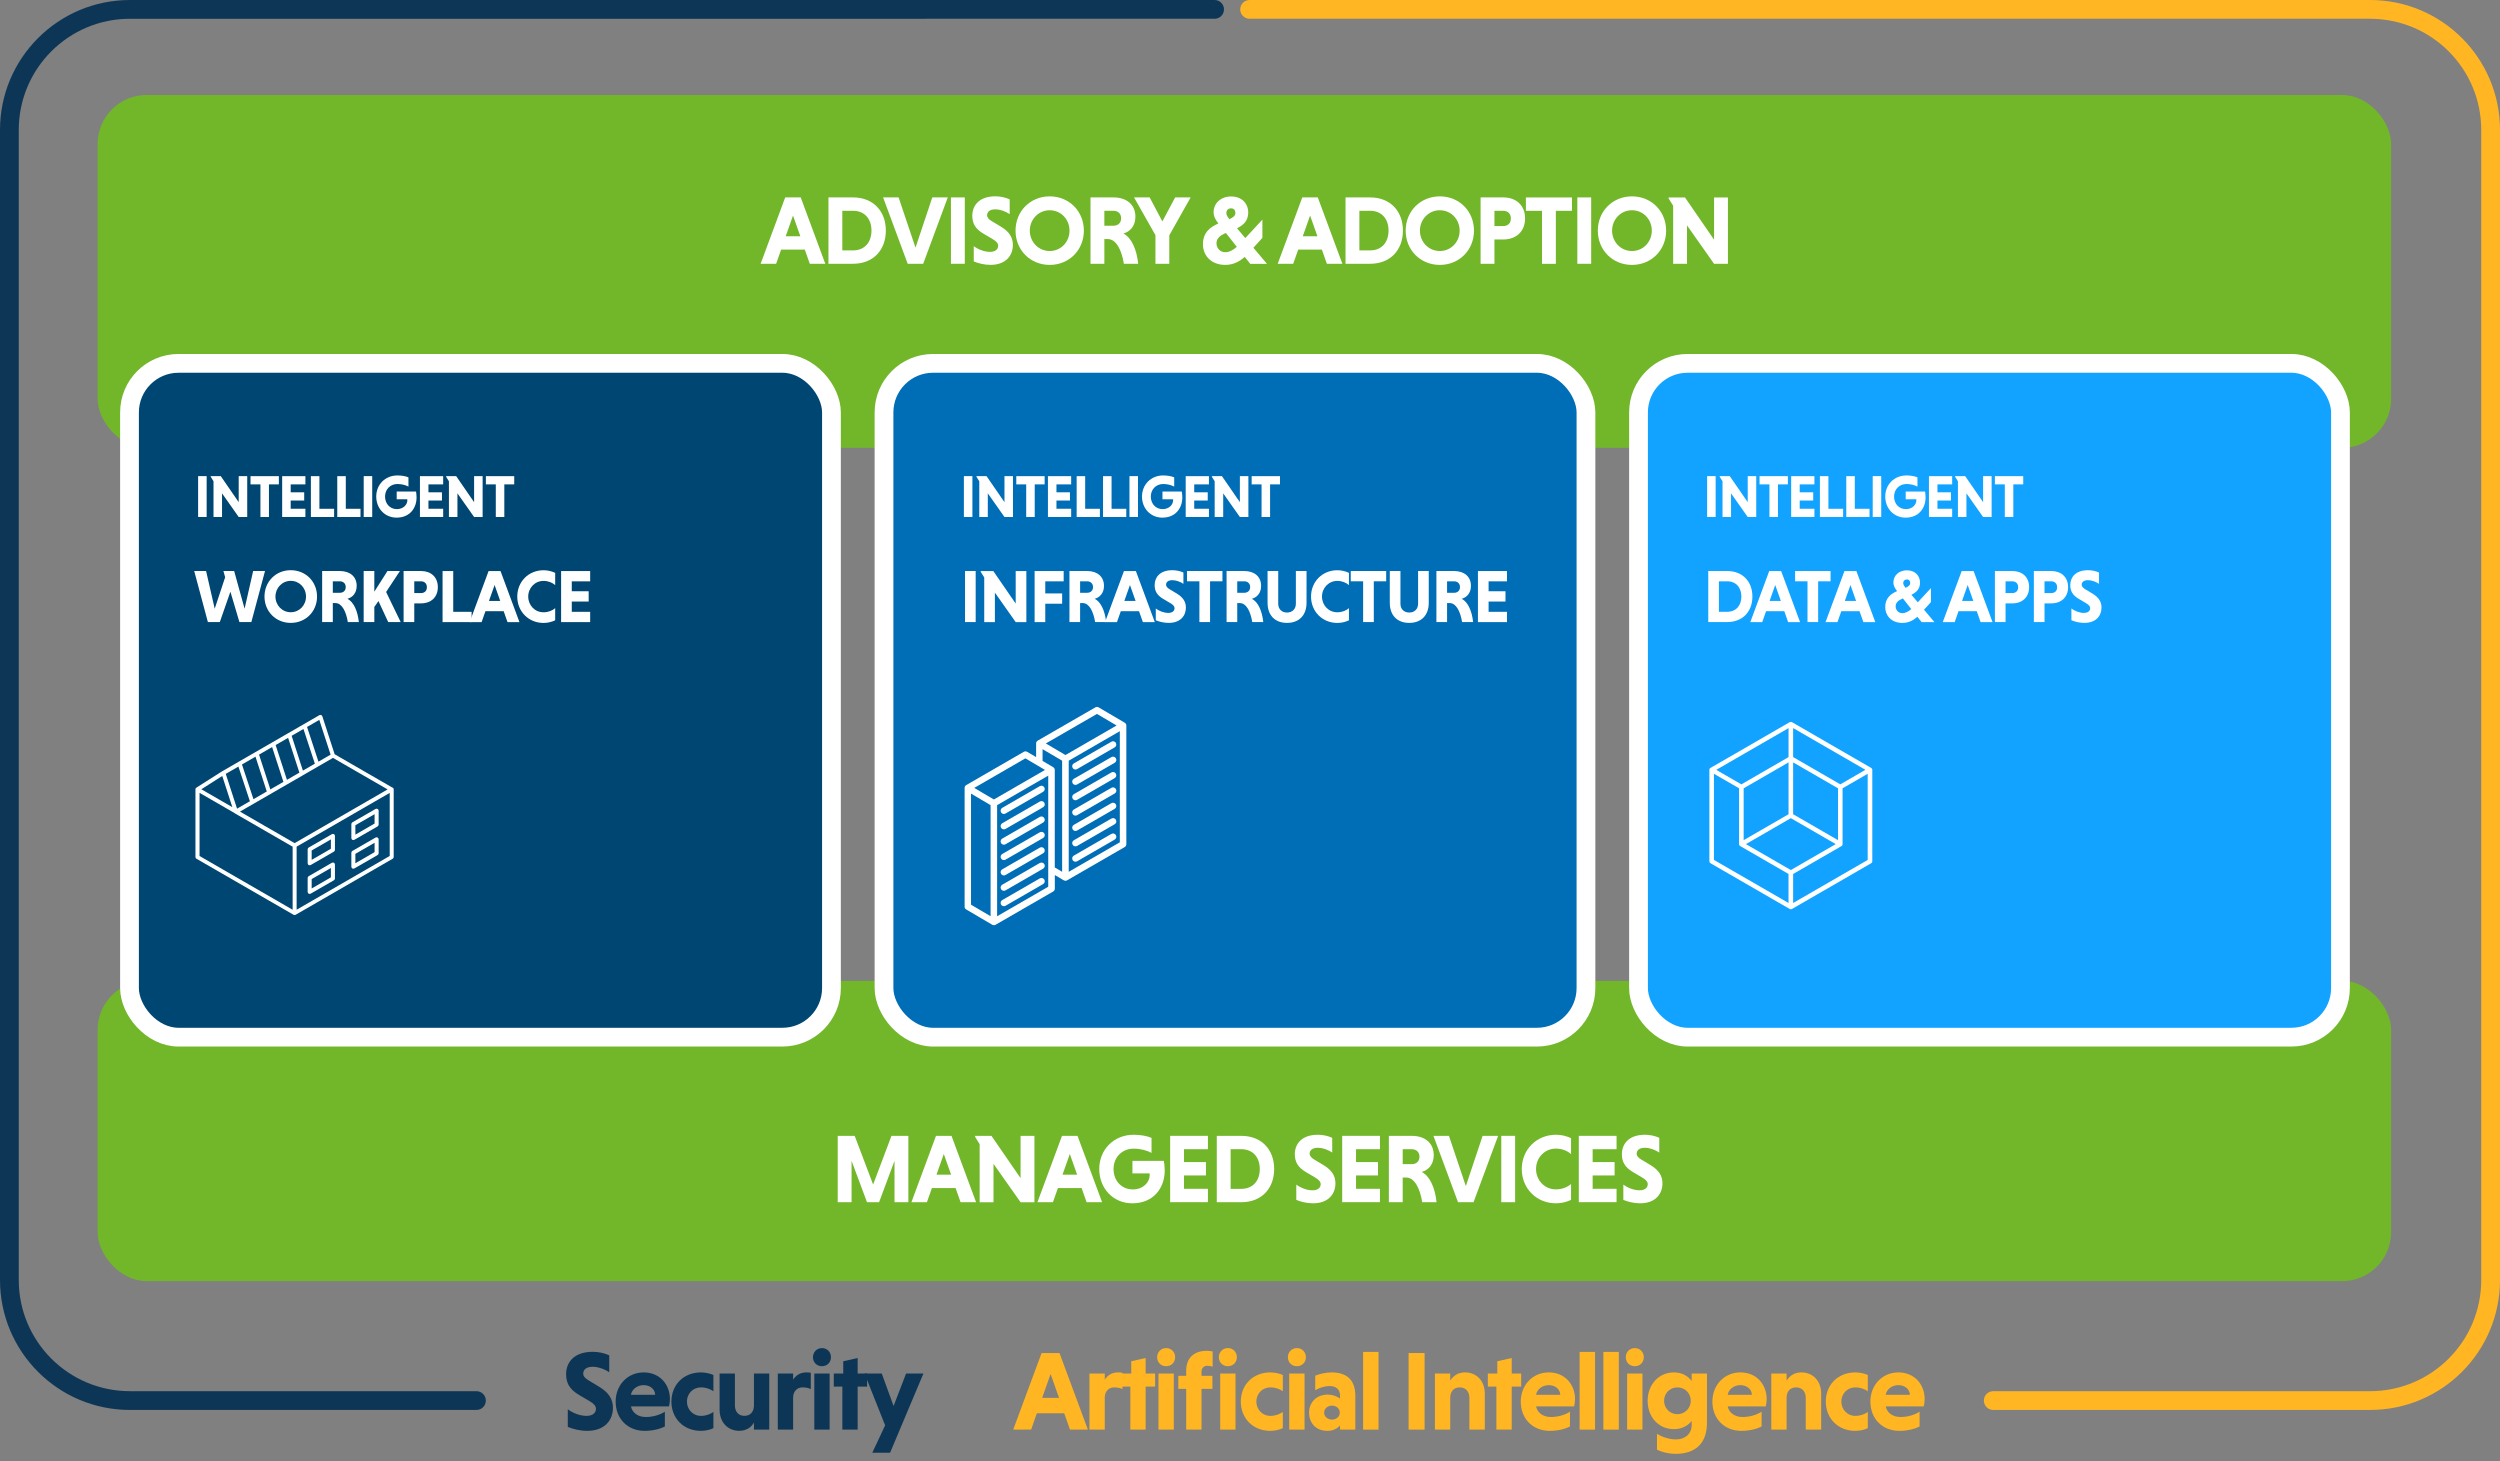 <svg xmlns="http://www.w3.org/2000/svg" id="Layer_2" viewBox="0 0 666 389.3"><rect x="0" y="0" width="666" height="389.3" fill="#808080" stroke="none"/><defs><style>.cls-1{fill:#004672;}.cls-1,.cls-2,.cls-3{stroke:#fff;stroke-miterlimit:10;stroke-width:5px;}.cls-2{fill:#006db7;}.cls-3{fill:#11a3ff;}.cls-4{fill:#0d3656;}.cls-4,.cls-5,.cls-6,.cls-7{stroke-width:0px;}.cls-5{fill:#72b62a;}.cls-6{fill:#fff;}.cls-7{fill:#ffb622;}</style></defs><g id="Layer_1-2"><rect class="cls-5" x="26" y="25.3" width="611" height="94" rx="13.07" ry="13.07"></rect><rect class="cls-5" x="26" y="261.3" width="611" height="80" rx="13.07" ry="13.07"></rect><rect class="cls-1" x="34.5" y="96.8" width="187" height="179.5" rx="13.07" ry="13.07"></rect><rect class="cls-2" x="235.5" y="96.8" width="187" height="179.5" rx="13.07" ry="13.07"></rect><rect class="cls-3" x="436.5" y="96.8" width="187" height="179.5" rx="13.07" ry="13.07"></rect><path class="cls-4" d="m126.93,375.61H34.62c-19.12,0-34.62-15.5-34.62-34.62V34.62C0,15.5,15.5,0,34.62,0h288.95c1.38,0,2.5,1.12,2.5,2.5h0c0,1.38-1.12,2.5-2.5,2.5H34.62c-16.36,0-29.62,13.26-29.62,29.62v306.37c0,16.36,13.26,29.62,29.62,29.62h92.31c1.38,0,2.5,1.12,2.5,2.5h0c0,1.38-1.12,2.5-2.5,2.5Z"></path><path class="cls-7" d="m631.38,375.61h-100.38c-1.38,0-2.5-1.12-2.5-2.5h0c0-1.38,1.12-2.5,2.5-2.5h100.38c16.36,0,29.62-13.26,29.62-29.62V34.62c0-16.36-13.26-29.62-29.62-29.62h-298.49c-1.38,0-2.5-1.12-2.5-2.5h0C330.39,1.12,331.51,0,332.89,0h298.49c19.12,0,34.62,15.5,34.62,34.62v306.37c0,19.12-15.5,34.62-34.62,34.62Z"></path><path class="cls-4" d="m162.3,365.58c-1.05-.75-2.85-1.47-4.41-1.47-1.71,0-2.52.78-2.52,1.83,0,.66.54,1.29,1.53,1.86l2.7,1.62c2.64,1.59,3.69,3.36,3.69,5.64,0,3.21-2.13,6.12-6.87,6.12-2.01,0-3.87-.51-5.16-1.05v-4.71c1.11.87,3.09,1.77,4.98,1.77,1.62,0,2.52-.78,2.52-1.89,0-.69-.48-1.32-1.62-1.98l-2.79-1.65c-2.7-1.56-3.54-3.3-3.54-5.61,0-2.85,1.83-5.94,7.11-5.94,1.53,0,3.12.36,4.38.93v4.53Z"></path><path class="cls-4" d="m168.09,374.67c.36,1.71,1.86,2.82,3.96,2.82,1.86,0,3.72-.54,5.07-1.41v3.93c-1.32.69-3.24,1.17-5.4,1.17-4.44,0-7.71-3.15-7.71-7.8,0-4.38,3.15-7.77,7.47-7.77s6.99,3.24,6.99,7.11c0,.63-.12,1.47-.24,1.95h-10.14Zm0-3.09h6.45c-.06-1.53-1.35-2.58-3.09-2.58s-3.15,1.17-3.36,2.58Z"></path><path class="cls-4" d="m190.05,380.46c-.84.45-2.28.72-3.3.72-4.74,0-7.89-3.42-7.89-7.8s3.15-7.77,7.89-7.77c.99,0,2.46.27,3.3.69v4.32c-.78-.54-1.92-1.02-3.3-1.02-2.19,0-3.75,1.71-3.75,3.78s1.56,3.81,3.75,3.81c1.35,0,2.55-.48,3.3-1.05v4.32Z"></path><path class="cls-4" d="m200.85,378.98c-.75,1.29-2.04,2.19-3.93,2.19-3.15,0-5.22-2.4-5.22-5.61v-9.66h4.08v8.49c0,1.68.96,2.79,2.52,2.79s2.46-1.02,2.55-2.58v-8.7h4.08v14.94h-4.08v-1.86Z"></path><path class="cls-4" d="m211.29,367.53c.72-1.11,1.86-1.92,3.54-1.92.33,0,.84.03,1.17.09v4.35c-.57-.27-1.29-.45-2.19-.45-1.44,0-2.43.99-2.52,2.58v8.67h-4.08v-14.94h4.08v1.62Z"></path><path class="cls-4" d="m218.97,359.13c1.41,0,2.4,1.08,2.4,2.43s-.99,2.4-2.4,2.4-2.4-1.05-2.4-2.4,1.02-2.43,2.4-2.43Zm2.04,21.72h-4.08v-14.94h4.08v14.94Z"></path><path class="cls-4" d="m224.4,380.85v-11.46h-2.28v-3.48h2.52v-3.27l3.84-.87v4.14h2.52v3.48h-2.52v11.46h-4.08Z"></path><path class="cls-4" d="m235.8,379.71l-5.49-13.8h4.59l3.15,8.64,3.33-8.64h4.62l-8.88,21.09h-4.74l3.42-7.29Z"></path><path class="cls-7" d="m283.51,376.5h-7.29l-1.53,4.35h-4.77l7.56-20.4h4.77l7.56,20.4h-4.77l-1.53-4.35Zm-5.88-4.11h4.5l-2.25-6.36-2.25,6.36Z"></path><path class="cls-7" d="m294.31,367.53c.72-1.11,1.86-1.92,3.54-1.92.33,0,.84.03,1.17.09v4.35c-.57-.27-1.29-.45-2.19-.45-1.44,0-2.43.99-2.52,2.58v8.67h-4.08v-14.94h4.08v1.62Z"></path><path class="cls-7" d="m301.12,380.85v-11.46h-2.28v-3.48h2.52v-3.27l3.84-.87v4.14h2.52v3.48h-2.52v11.46h-4.08Z"></path><path class="cls-7" d="m310.66,359.13c1.41,0,2.4,1.08,2.4,2.43s-.99,2.4-2.4,2.4-2.4-1.05-2.4-2.4,1.02-2.43,2.4-2.43Zm2.04,21.72h-4.08v-14.94h4.08v14.94Z"></path><path class="cls-7" d="m322.99,369.99h-2.91v10.86h-4.08v-10.86h-2.1v-3.48h2.1v-1.35c0-3.51,2.19-5.31,5.52-5.31.48,0,1.23.09,1.53.18v4.08c-.3-.15-.93-.27-1.38-.27-1.02,0-1.59.66-1.59,1.59v1.08h2.91v3.48Zm4.11-10.86c1.41,0,2.4,1.08,2.4,2.43s-.99,2.4-2.4,2.4-2.4-1.05-2.4-2.4,1.02-2.43,2.4-2.43Zm2.04,21.72h-4.08v-14.94h4.08v14.94Z"></path><path class="cls-7" d="m341.74,380.46c-.84.45-2.28.72-3.3.72-4.74,0-7.89-3.42-7.89-7.8s3.15-7.77,7.89-7.77c.99,0,2.46.27,3.3.69v4.32c-.78-.54-1.92-1.02-3.3-1.02-2.19,0-3.75,1.71-3.75,3.78s1.56,3.81,3.75,3.81c1.35,0,2.55-.48,3.3-1.05v4.32Z"></path><path class="cls-7" d="m345.49,359.13c1.41,0,2.4,1.08,2.4,2.43s-.99,2.4-2.4,2.4-2.4-1.05-2.4-2.4,1.02-2.43,2.4-2.43Zm2.04,21.72h-4.08v-14.94h4.08v14.94Z"></path><path class="cls-7" d="m350.38,366.48c1.08-.45,2.76-.87,4.32-.87,4.02,0,6.36,1.92,6.36,6.27v8.97h-4.08v-1.11c-.75.87-1.89,1.44-3.33,1.44-3.33,0-4.92-2.34-4.92-4.86,0-2.67,1.95-4.8,4.98-4.8,1.26,0,2.52.45,3.27,1.08v-.81c0-1.8-1.2-2.55-2.76-2.55-1.32,0-2.73.45-3.84,1.11v-3.87Zm4.47,11.7c1.17,0,2.07-.81,2.07-1.86s-.9-1.86-2.07-1.86-2.1.81-2.1,1.86.93,1.86,2.1,1.86Z"></path><path class="cls-7" d="m367.24,380.85h-4.11v-20.7h4.11v20.7Z"></path><path class="cls-7" d="m375.25,360.45h4.26v20.4h-4.26v-20.4Z"></path><path class="cls-7" d="m386.34,367.8c.81-1.29,2.07-2.19,3.93-2.19,3.21,0,5.28,2.4,5.28,5.61v9.63h-4.11v-8.49c0-1.65-.99-2.76-2.55-2.76s-2.46.99-2.55,2.58v8.67h-4.08v-14.94h4.08v1.89Z"></path><path class="cls-7" d="m398.64,380.85v-11.46h-2.28v-3.48h2.52v-3.27l3.84-.87v4.14h2.52v3.48h-2.52v11.46h-4.08Z"></path><path class="cls-7" d="m409.21,374.67c.36,1.71,1.86,2.82,3.96,2.82,1.86,0,3.72-.54,5.07-1.41v3.93c-1.32.69-3.24,1.17-5.4,1.17-4.44,0-7.71-3.15-7.71-7.8,0-4.38,3.15-7.77,7.47-7.77s6.99,3.24,6.99,7.11c0,.63-.12,1.47-.24,1.95h-10.14Zm0-3.09h6.45c-.06-1.53-1.35-2.58-3.09-2.58s-3.15,1.17-3.36,2.58Z"></path><path class="cls-7" d="m424.92,380.85h-4.11v-20.7h4.11v20.7Z"></path><path class="cls-7" d="m431.25,380.85h-4.11v-20.7h4.11v20.7Z"></path><path class="cls-7" d="m435.51,359.13c1.41,0,2.4,1.08,2.4,2.43s-.99,2.4-2.4,2.4-2.4-1.05-2.4-2.4,1.02-2.43,2.4-2.43Zm2.04,21.72h-4.08v-14.94h4.08v14.94Z"></path><path class="cls-7" d="m454.74,365.91v13.14c0,5.49-3.12,8.25-8.31,8.25-2.1,0-4.02-.57-5.01-1.11v-4.23c1.29.84,3.27,1.5,5.04,1.5,2.43,0,4.2-1.44,4.2-3.87v-1.05c-1.02,1.29-2.64,2.19-4.71,2.19-4.11,0-7.02-3.24-7.02-7.53s2.91-7.59,6.99-7.59c2.1,0,3.72.9,4.74,2.28v-1.98h4.08Zm-7.89,3.69c-2.01,0-3.54,1.62-3.54,3.57s1.53,3.57,3.54,3.57,3.57-1.59,3.57-3.57-1.5-3.57-3.57-3.57Z"></path><path class="cls-7" d="m460.26,374.67c.36,1.71,1.86,2.82,3.96,2.82,1.86,0,3.72-.54,5.07-1.41v3.93c-1.32.69-3.24,1.17-5.4,1.17-4.44,0-7.71-3.15-7.71-7.8,0-4.38,3.15-7.77,7.47-7.77s6.99,3.24,6.99,7.11c0,.63-.12,1.47-.24,1.95h-10.14Zm0-3.09h6.45c-.06-1.53-1.35-2.58-3.09-2.58s-3.15,1.17-3.36,2.58Z"></path><path class="cls-7" d="m475.95,367.8c.81-1.29,2.07-2.19,3.93-2.19,3.21,0,5.28,2.4,5.28,5.61v9.63h-4.11v-8.49c0-1.65-.99-2.76-2.55-2.76s-2.46.99-2.55,2.58v8.67h-4.08v-14.94h4.08v1.89Z"></path><path class="cls-7" d="m497.58,380.46c-.84.45-2.28.72-3.3.72-4.74,0-7.89-3.42-7.89-7.8s3.15-7.77,7.89-7.77c.99,0,2.46.27,3.3.69v4.32c-.78-.54-1.92-1.02-3.3-1.02-2.19,0-3.75,1.71-3.75,3.78s1.56,3.81,3.75,3.81c1.35,0,2.55-.48,3.3-1.05v4.32Z"></path><path class="cls-7" d="m502.35,374.67c.36,1.71,1.86,2.82,3.96,2.82,1.86,0,3.72-.54,5.07-1.41v3.93c-1.32.69-3.24,1.17-5.4,1.17-4.44,0-7.71-3.15-7.71-7.8,0-4.38,3.15-7.77,7.47-7.77s6.99,3.24,6.99,7.11c0,.63-.12,1.47-.24,1.95h-10.14Zm0-3.09h6.45c-.06-1.53-1.35-2.58-3.09-2.58s-3.15,1.17-3.36,2.58Z"></path><path class="cls-6" d="m52.78,126.84h2.27v10.88h-2.27v-10.88Z"></path><path class="cls-6" d="m59.15,131.44v6.29h-2.27v-9.52l-.75-1.2v-.16h2.69l4.77,6.93v-6.93h2.27v10.88h-2.27l-4.43-6.29Z"></path><path class="cls-6" d="m69.38,129.04h-2.64v-2.19h7.55v2.19h-2.64v8.69h-2.27v-8.69Z"></path><path class="cls-6" d="m75.17,137.73v-10.88h6.19v2.19h-3.92v2.11h3.6v2.19h-3.6v2.19h3.92v2.19h-6.19Z"></path><path class="cls-6" d="m82.82,137.73v-10.88h2.27v8.69h3.92v2.19h-6.19Z"></path><path class="cls-6" d="m89.85,137.73v-10.88h2.27v8.69h3.92v2.19h-6.19Z"></path><path class="cls-6" d="m96.89,126.84h2.27v10.88h-2.27v-10.88Z"></path><path class="cls-6" d="m108.83,129.64c-.74-.4-1.79-.7-2.95-.7-1.89,0-3.3,1.41-3.3,3.34s1.31,3.35,3.15,3.35c1.74,0,2.79-1.2,2.79-2.38,0-.06-.02-.18-.02-.24h-2.82v-2.07h5.15c.08.42.14,1.04.14,1.58,0,2.87-1.83,5.38-5.31,5.38-3.15,0-5.43-2.45-5.43-5.62s2.37-5.62,5.63-5.62c1.12,0,2.23.19,2.95.51v2.46Z"></path><path class="cls-6" d="m111.87,137.73v-10.88h6.19v2.19h-3.92v2.11h3.6v2.19h-3.6v2.19h3.92v2.19h-6.19Z"></path><path class="cls-6" d="m121.86,131.44v6.29h-2.27v-9.52l-.75-1.2v-.16h2.69l4.77,6.93v-6.93h2.27v10.88h-2.27l-4.43-6.29Z"></path><path class="cls-6" d="m132.08,129.04h-2.64v-2.19h7.55v2.19h-2.64v8.69h-2.27v-8.69Z"></path><path class="cls-6" d="m51.74,152.12h3.16l2.3,10.04,2.78-8.38-.46-1.66h2.86l2.78,10.04,2.28-10.04h3.16l-3.64,13.6h-3.18l-2.4-8.1-2.82,8.1h-3.18l-3.64-13.6Z"></path><path class="cls-6" d="m77.46,151.9c3.98,0,7,3.04,7,7.02s-3.02,7.02-7,7.02-7-3.04-7-7.02,3.02-7.02,7-7.02Zm0,11.2c2.3,0,4.06-1.86,4.06-4.18s-1.76-4.18-4.06-4.18-4.08,1.88-4.08,4.18,1.76,4.18,4.08,4.18Z"></path><path class="cls-6" d="m85.82,152.12h4.7c2.66,0,4.5,1.44,4.5,3.96,0,1.94-1.12,3.06-2.46,3.44,1.7.88,2.72,3.28,3.04,6.2h-2.94c-.48-2.96-1.64-5.06-3.3-5.06h-.7v5.06h-2.84v-13.6Zm4.7,2.74h-1.86v3.06h1.86c.9,0,1.58-.54,1.58-1.52s-.68-1.54-1.58-1.54Z"></path><path class="cls-6" d="m96.88,152.12h2.84v5.5l3.5-5.5h3.32l-3.68,5.58,3.88,8.02h-3.32l-2.6-5.6-1.1,1.56v4.04h-2.84v-13.6Z"></path><path class="cls-6" d="m107.52,152.12h4.64c2.66,0,4.48,1.62,4.48,4.3s-1.82,4.32-4.48,4.32h-1.8v4.98h-2.84v-13.6Zm4.6,2.74h-1.76v3.14h1.76c.92,0,1.6-.52,1.6-1.56s-.68-1.58-1.6-1.58Z"></path><path class="cls-6" d="m117.9,165.73v-13.6h2.84v10.86h4.9v2.74h-7.74Z"></path><path class="cls-6" d="m134.18,162.83h-4.86l-1.02,2.9h-3.18l5.04-13.6h3.18l5.04,13.6h-3.18l-1.02-2.9Zm-3.92-2.74h3l-1.5-4.24-1.5,4.24Z"></path><path class="cls-6" d="m147.9,165.25c-.92.44-1.98.7-3.1.7-3.98,0-7-3.04-7-7.02s3.02-7.02,7-7.02c1.12,0,2.18.26,3.1.7v3.26c-.76-.66-1.84-1.12-3.1-1.12-2.32,0-4.08,1.88-4.08,4.18s1.74,4.18,4.08,4.18c1.26,0,2.38-.46,3.1-1.1v3.24Z"></path><path class="cls-6" d="m149.48,165.73v-13.6h7.74v2.74h-4.9v2.64h4.5v2.74h-4.5v2.74h4.9v2.74h-7.74Z"></path><path class="cls-6" d="m256.78,126.84h2.27v10.88h-2.27v-10.88Z"></path><path class="cls-6" d="m263.15,131.44v6.29h-2.27v-9.52l-.75-1.2v-.16h2.69l4.77,6.93v-6.93h2.27v10.88h-2.27l-4.43-6.29Z"></path><path class="cls-6" d="m273.38,129.04h-2.64v-2.19h7.55v2.19h-2.64v8.69h-2.27v-8.69Z"></path><path class="cls-6" d="m279.17,137.73v-10.88h6.19v2.19h-3.92v2.11h3.6v2.19h-3.6v2.19h3.92v2.19h-6.19Z"></path><path class="cls-6" d="m286.82,137.73v-10.88h2.27v8.69h3.92v2.19h-6.19Z"></path><path class="cls-6" d="m293.85,137.73v-10.88h2.27v8.69h3.92v2.19h-6.19Z"></path><path class="cls-6" d="m300.89,126.84h2.27v10.88h-2.27v-10.88Z"></path><path class="cls-6" d="m312.83,129.64c-.74-.4-1.79-.7-2.95-.7-1.89,0-3.3,1.41-3.3,3.34s1.31,3.35,3.15,3.35c1.74,0,2.79-1.2,2.79-2.38,0-.06-.02-.18-.02-.24h-2.82v-2.07h5.15c.08.42.14,1.04.14,1.58,0,2.87-1.83,5.38-5.31,5.38-3.15,0-5.43-2.45-5.43-5.62s2.37-5.62,5.63-5.62c1.12,0,2.23.19,2.95.51v2.46Z"></path><path class="cls-6" d="m315.87,137.73v-10.88h6.19v2.19h-3.92v2.11h3.6v2.19h-3.6v2.19h3.92v2.19h-6.19Z"></path><path class="cls-6" d="m325.86,131.44v6.29h-2.27v-9.52l-.75-1.2v-.16h2.69l4.77,6.93v-6.93h2.27v10.88h-2.27l-4.43-6.29Z"></path><path class="cls-6" d="m336.08,129.04h-2.64v-2.19h7.55v2.19h-2.64v8.69h-2.27v-8.69Z"></path><path class="cls-6" d="m257.08,152.12h2.84v13.6h-2.84v-13.6Z"></path><path class="cls-6" d="m265.04,157.87v7.86h-2.84v-11.9l-.94-1.5v-.2h3.36l5.96,8.66v-8.66h2.84v13.6h-2.84l-5.54-7.86Z"></path><path class="cls-6" d="m278.46,160.83v4.9h-2.84v-13.6h7.74v2.74h-4.9v3.22h4.5v2.74h-4.5Z"></path><path class="cls-6" d="m284.9,152.12h4.7c2.66,0,4.5,1.44,4.5,3.96,0,1.94-1.12,3.06-2.46,3.44,1.7.88,2.72,3.28,3.04,6.2h-2.94c-.48-2.96-1.64-5.06-3.3-5.06h-.7v5.06h-2.84v-13.6Zm4.7,2.74h-1.86v3.06h1.86c.9,0,1.58-.54,1.58-1.52s-.68-1.54-1.58-1.54Z"></path><path class="cls-6" d="m303.44,162.83h-4.86l-1.02,2.9h-3.18l5.04-13.6h3.18l5.04,13.6h-3.18l-1.02-2.9Zm-3.92-2.74h3l-1.5-4.24-1.5,4.24Z"></path><path class="cls-6" d="m315.26,155.54c-.7-.5-1.9-.98-2.94-.98-1.14,0-1.68.52-1.68,1.22,0,.44.36.86,1.02,1.24l1.8,1.08c1.76,1.06,2.46,2.24,2.46,3.76,0,2.14-1.42,4.08-4.58,4.08-1.34,0-2.58-.34-3.44-.7v-3.14c.74.58,2.06,1.18,3.32,1.18,1.08,0,1.68-.52,1.68-1.26,0-.46-.32-.88-1.08-1.32l-1.86-1.1c-1.8-1.04-2.36-2.2-2.36-3.74,0-1.9,1.22-3.96,4.74-3.96,1.02,0,2.08.24,2.92.62v3.02Z"></path><path class="cls-6" d="m319.52,154.86h-3.3v-2.74h9.44v2.74h-3.3v10.86h-2.84v-10.86Z"></path><path class="cls-6" d="m326.76,152.12h4.7c2.66,0,4.5,1.44,4.5,3.96,0,1.94-1.12,3.06-2.46,3.44,1.7.88,2.72,3.28,3.04,6.2h-2.94c-.48-2.96-1.64-5.06-3.3-5.06h-.7v5.06h-2.84v-13.6Zm4.7,2.74h-1.86v3.06h1.86c.9,0,1.58-.54,1.58-1.52s-.68-1.54-1.58-1.54Z"></path><path class="cls-6" d="m348.06,152.12v8.48c0,3.34-2.02,5.34-5.2,5.34s-5.18-2-5.18-5.34v-8.48h2.84v8.72c0,1.38.9,2.34,2.34,2.34s2.36-.96,2.36-2.34v-8.72h2.84Z"></path><path class="cls-6" d="m359.36,165.25c-.92.44-1.98.7-3.1.7-3.98,0-7-3.04-7-7.02s3.02-7.02,7-7.02c1.12,0,2.18.26,3.1.7v3.26c-.76-.66-1.84-1.12-3.1-1.12-2.32,0-4.08,1.88-4.08,4.18s1.74,4.18,4.08,4.18c1.26,0,2.38-.46,3.1-1.1v3.24Z"></path><path class="cls-6" d="m363.14,154.86h-3.3v-2.74h9.44v2.74h-3.3v10.86h-2.84v-10.86Z"></path><path class="cls-6" d="m380.62,152.12v8.48c0,3.34-2.02,5.34-5.2,5.34s-5.18-2-5.18-5.34v-8.48h2.84v8.72c0,1.38.9,2.34,2.34,2.34s2.36-.96,2.36-2.34v-8.72h2.84Z"></path><path class="cls-6" d="m382.66,152.12h4.7c2.66,0,4.5,1.44,4.5,3.96,0,1.94-1.12,3.06-2.46,3.44,1.7.88,2.72,3.28,3.04,6.2h-2.94c-.48-2.96-1.64-5.06-3.3-5.06h-.7v5.06h-2.84v-13.6Zm4.7,2.74h-1.86v3.06h1.86c.9,0,1.58-.54,1.58-1.52s-.68-1.54-1.58-1.54Z"></path><path class="cls-6" d="m393.72,165.73v-13.6h7.74v2.74h-4.9v2.64h4.5v2.74h-4.5v2.74h4.9v2.74h-7.74Z"></path><path class="cls-6" d="m214.41,66.5h-6.32l-1.33,3.77h-4.13l6.55-17.68h4.13l6.55,17.68h-4.13l-1.33-3.77Zm-5.1-3.56h3.9l-1.95-5.51-1.95,5.51Z"></path><path class="cls-6" d="m220.7,52.59h6.55c5.38,0,8.74,3.67,8.74,8.84s-3.35,8.84-8.74,8.84h-6.55v-17.68Zm3.69,3.56v10.56h2.83c3.2,0,4.94-2.26,4.94-5.28s-1.74-5.28-4.94-5.28h-2.83Z"></path><path class="cls-6" d="m235.26,52.59h4.13l4.5,13.39,4.47-13.39h4.13l-6.55,17.68h-4.13l-6.55-17.68Z"></path><path class="cls-6" d="m253.33,52.59h3.69v17.68h-3.69v-17.68Z"></path><path class="cls-6" d="m268.96,57.04c-.91-.65-2.47-1.27-3.82-1.27-1.48,0-2.18.68-2.18,1.59,0,.57.47,1.12,1.33,1.61l2.34,1.4c2.29,1.38,3.2,2.91,3.2,4.89,0,2.78-1.85,5.3-5.95,5.3-1.74,0-3.35-.44-4.47-.91v-4.08c.96.75,2.68,1.53,4.32,1.53,1.4,0,2.18-.68,2.18-1.64,0-.6-.42-1.14-1.4-1.72l-2.42-1.43c-2.34-1.35-3.07-2.86-3.07-4.86,0-2.47,1.59-5.15,6.16-5.15,1.33,0,2.7.31,3.8.81v3.93Z"></path><path class="cls-6" d="m279.64,52.31c5.17,0,9.1,3.95,9.1,9.13s-3.93,9.13-9.1,9.13-9.1-3.95-9.1-9.13,3.93-9.13,9.1-9.13Zm0,14.56c2.99,0,5.28-2.42,5.28-5.43s-2.29-5.43-5.28-5.43-5.3,2.44-5.3,5.43,2.29,5.43,5.3,5.43Z"></path><path class="cls-6" d="m290.51,52.59h6.11c3.46,0,5.85,1.87,5.85,5.15,0,2.52-1.46,3.98-3.2,4.47,2.21,1.14,3.54,4.26,3.95,8.06h-3.82c-.62-3.85-2.13-6.58-4.29-6.58h-.91v6.58h-3.69v-17.68Zm6.11,3.56h-2.42v3.98h2.42c1.17,0,2.05-.7,2.05-1.98s-.88-2-2.05-2Z"></path><path class="cls-6" d="m307.8,62.63l-5.69-10.04h4.16l3.38,6.4,3.41-6.4h4.13l-5.69,10.09v7.59h-3.69v-7.64Z"></path><path class="cls-6" d="m324.57,59.54l-.1-.16c-.55-.68-1.17-1.69-1.17-2.83,0-2.39,1.9-4.21,4.68-4.21s4.55,1.82,4.55,4.29c0,2.24-1.35,3.38-2.99,4.19l2.21,2.6,4.55-4.91v4.86l-2.39,2.63,3.61,4.29h-4.45l-1.48-1.85c-1.3,1.17-2.99,2.13-5.15,2.13-4.03,0-5.98-2.73-5.98-5.49,0-3.2,2.03-4.63,4.11-5.54Zm4.91,6.21l-2.91-3.69c-1.4.62-2.5,1.35-2.5,2.76,0,1.14.83,2.37,2.37,2.37,1.09,0,2.16-.65,3.04-1.43Zm-1.98-7.36c.94-.42,1.61-.88,1.61-1.64,0-.68-.36-1.25-1.14-1.25s-1.27.52-1.27,1.25c0,.55.34,1.01.7,1.51l.1.13Z"></path><path class="cls-6" d="m352.16,66.5h-6.32l-1.33,3.77h-4.13l6.55-17.68h4.13l6.55,17.68h-4.13l-1.33-3.77Zm-5.1-3.56h3.9l-1.95-5.51-1.95,5.51Z"></path><path class="cls-6" d="m358.45,52.59h6.55c5.38,0,8.74,3.67,8.74,8.84s-3.35,8.84-8.74,8.84h-6.55v-17.68Zm3.69,3.56v10.56h2.83c3.2,0,4.94-2.26,4.94-5.28s-1.74-5.28-4.94-5.28h-2.83Z"></path><path class="cls-6" d="m383.57,52.31c5.17,0,9.1,3.95,9.1,9.13s-3.93,9.13-9.1,9.13-9.1-3.95-9.1-9.13,3.93-9.13,9.1-9.13Zm0,14.56c2.99,0,5.28-2.42,5.28-5.43s-2.29-5.43-5.28-5.43-5.3,2.44-5.3,5.43,2.29,5.43,5.3,5.43Z"></path><path class="cls-6" d="m394.43,52.59h6.03c3.46,0,5.82,2.11,5.82,5.59s-2.37,5.62-5.82,5.62h-2.34v6.47h-3.69v-17.68Zm5.98,3.56h-2.29v4.08h2.29c1.2,0,2.08-.68,2.08-2.03s-.88-2.05-2.08-2.05Z"></path><path class="cls-6" d="m410.79,56.16h-4.29v-3.56h12.27v3.56h-4.29v14.12h-3.69v-14.12Z"></path><path class="cls-6" d="m420.2,52.59h3.69v17.68h-3.69v-17.68Z"></path><path class="cls-6" d="m434.76,52.31c5.17,0,9.1,3.95,9.1,9.13s-3.93,9.13-9.1,9.13-9.1-3.95-9.1-9.13,3.93-9.13,9.1-9.13Zm0,14.56c2.99,0,5.28-2.42,5.28-5.43s-2.29-5.43-5.28-5.43-5.3,2.44-5.3,5.43,2.29,5.43,5.3,5.43Z"></path><path class="cls-6" d="m449.42,60.06v10.22h-3.69v-15.47l-1.22-1.95v-.26h4.37l7.75,11.26v-11.26h3.69v17.68h-3.69l-7.2-10.22Z"></path><path class="cls-6" d="m230.97,320.27l-4.11-11.02v11.02h-3.69v-17.68h4.52l4.91,12.97,4.89-12.97h4.5v17.68h-3.69v-11.02l-4.11,11.02h-3.22Z"></path><path class="cls-6" d="m254.58,316.5h-6.32l-1.33,3.77h-4.13l6.55-17.68h4.13l6.55,17.68h-4.13l-1.33-3.77Zm-5.1-3.56h3.9l-1.95-5.51-1.95,5.51Z"></path><path class="cls-6" d="m264.67,310.06v10.22h-3.69v-15.47l-1.22-1.95v-.26h4.37l7.75,11.26v-11.26h3.69v17.68h-3.69l-7.2-10.22Z"></path><path class="cls-6" d="m288.15,316.5h-6.32l-1.33,3.77h-4.13l6.55-17.68h4.13l6.55,17.68h-4.13l-1.33-3.77Zm-5.1-3.56h3.9l-1.95-5.51-1.95,5.51Z"></path><path class="cls-6" d="m306.79,307.14c-1.2-.65-2.91-1.14-4.78-1.14-3.07,0-5.36,2.29-5.36,5.43s2.13,5.43,5.12,5.43c2.83,0,4.52-1.95,4.52-3.87,0-.1-.03-.29-.03-.39h-4.58v-3.35h8.37c.13.68.23,1.69.23,2.57,0,4.65-2.96,8.74-8.63,8.74-5.12,0-8.81-3.98-8.81-9.13s3.85-9.13,9.15-9.13c1.82,0,3.61.31,4.78.83v4Z"></path><path class="cls-6" d="m311.73,320.27v-17.68h10.06v3.56h-6.37v3.43h5.85v3.56h-5.85v3.56h6.37v3.56h-10.06Z"></path><path class="cls-6" d="m324.15,302.59h6.55c5.38,0,8.74,3.67,8.74,8.84s-3.35,8.84-8.74,8.84h-6.55v-17.68Zm3.69,3.56v10.56h2.83c3.2,0,4.94-2.26,4.94-5.28s-1.74-5.28-4.94-5.28h-2.83Z"></path><path class="cls-6" d="m354.89,307.04c-.91-.65-2.47-1.27-3.82-1.27-1.48,0-2.18.68-2.18,1.59,0,.57.47,1.12,1.33,1.61l2.34,1.4c2.29,1.38,3.2,2.91,3.2,4.89,0,2.78-1.85,5.3-5.96,5.3-1.74,0-3.35-.44-4.47-.91v-4.08c.96.75,2.68,1.53,4.32,1.53,1.4,0,2.18-.68,2.18-1.64,0-.6-.42-1.14-1.4-1.72l-2.42-1.43c-2.34-1.35-3.07-2.86-3.07-4.86,0-2.47,1.59-5.15,6.16-5.15,1.33,0,2.7.31,3.8.81v3.93Z"></path><path class="cls-6" d="m357.56,320.27v-17.68h10.06v3.56h-6.37v3.43h5.85v3.56h-5.85v3.56h6.37v3.56h-10.06Z"></path><path class="cls-6" d="m369.99,302.59h6.11c3.46,0,5.85,1.87,5.85,5.15,0,2.52-1.46,3.98-3.2,4.47,2.21,1.14,3.54,4.26,3.95,8.06h-3.82c-.62-3.85-2.13-6.58-4.29-6.58h-.91v6.58h-3.69v-17.68Zm6.11,3.56h-2.42v3.98h2.42c1.17,0,2.05-.7,2.05-1.98s-.88-2-2.05-2Z"></path><path class="cls-6" d="m381.87,302.59h4.13l4.5,13.39,4.47-13.39h4.13l-6.55,17.68h-4.13l-6.55-17.68Z"></path><path class="cls-6" d="m399.94,302.59h3.69v17.68h-3.69v-17.68Z"></path><path class="cls-6" d="m418.53,319.65c-1.2.57-2.57.91-4.03.91-5.17,0-9.1-3.95-9.1-9.13s3.93-9.13,9.1-9.13c1.46,0,2.83.34,4.03.91v4.24c-.99-.86-2.39-1.46-4.03-1.46-3.02,0-5.3,2.44-5.3,5.43s2.26,5.43,5.3,5.43c1.64,0,3.09-.6,4.03-1.43v4.21Z"></path><path class="cls-6" d="m420.59,320.27v-17.68h10.06v3.56h-6.37v3.43h5.85v3.56h-5.85v3.56h6.37v3.56h-10.06Z"></path><path class="cls-6" d="m442.01,307.04c-.91-.65-2.47-1.27-3.82-1.27-1.48,0-2.18.68-2.18,1.59,0,.57.47,1.12,1.33,1.61l2.34,1.4c2.29,1.38,3.2,2.91,3.2,4.89,0,2.78-1.85,5.3-5.95,5.3-1.74,0-3.35-.44-4.47-.91v-4.08c.96.75,2.68,1.53,4.32,1.53,1.4,0,2.18-.68,2.18-1.64,0-.6-.42-1.14-1.4-1.72l-2.42-1.43c-2.34-1.35-3.07-2.86-3.07-4.86,0-2.47,1.59-5.15,6.16-5.15,1.33,0,2.7.31,3.8.81v3.93Z"></path><path class="cls-6" d="m454.78,126.84h2.27v10.88h-2.27v-10.88Z"></path><path class="cls-6" d="m461.15,131.44v6.29h-2.27v-9.52l-.75-1.2v-.16h2.69l4.77,6.93v-6.93h2.27v10.88h-2.27l-4.43-6.29Z"></path><path class="cls-6" d="m471.38,129.04h-2.64v-2.19h7.55v2.19h-2.64v8.69h-2.27v-8.69Z"></path><path class="cls-6" d="m477.17,137.73v-10.88h6.19v2.19h-3.92v2.11h3.6v2.19h-3.6v2.19h3.92v2.19h-6.19Z"></path><path class="cls-6" d="m484.82,137.73v-10.88h2.27v8.69h3.92v2.19h-6.19Z"></path><path class="cls-6" d="m491.85,137.73v-10.88h2.27v8.69h3.92v2.19h-6.19Z"></path><path class="cls-6" d="m498.89,126.84h2.27v10.88h-2.27v-10.88Z"></path><path class="cls-6" d="m510.83,129.64c-.74-.4-1.79-.7-2.95-.7-1.89,0-3.3,1.41-3.3,3.34s1.31,3.35,3.15,3.35c1.74,0,2.79-1.2,2.79-2.38,0-.06-.02-.18-.02-.24h-2.82v-2.07h5.15c.08.42.14,1.04.14,1.58,0,2.87-1.83,5.38-5.31,5.38-3.15,0-5.43-2.45-5.43-5.62s2.37-5.62,5.63-5.62c1.12,0,2.23.19,2.95.51v2.46Z"></path><path class="cls-6" d="m513.87,137.73v-10.88h6.19v2.19h-3.92v2.11h3.6v2.19h-3.6v2.19h3.92v2.19h-6.19Z"></path><path class="cls-6" d="m523.86,131.44v6.29h-2.27v-9.52l-.75-1.2v-.16h2.69l4.77,6.93v-6.93h2.27v10.88h-2.27l-4.43-6.29Z"></path><path class="cls-6" d="m534.08,129.04h-2.64v-2.19h7.55v2.19h-2.64v8.69h-2.27v-8.69Z"></path><path class="cls-6" d="m455.08,152.12h5.04c4.14,0,6.72,2.82,6.72,6.8s-2.58,6.8-6.72,6.8h-5.04v-13.6Zm2.84,2.74v8.12h2.18c2.46,0,3.8-1.74,3.8-4.06s-1.34-4.06-3.8-4.06h-2.18Z"></path><path class="cls-6" d="m475.34,162.83h-4.86l-1.02,2.9h-3.18l5.04-13.6h3.18l5.04,13.6h-3.18l-1.02-2.9Zm-3.92-2.74h3l-1.5-4.24-1.5,4.24Z"></path><path class="cls-6" d="m481.52,154.86h-3.3v-2.74h9.44v2.74h-3.3v10.86h-2.84v-10.86Z"></path><path class="cls-6" d="m495.38,162.83h-4.86l-1.02,2.9h-3.18l5.04-13.6h3.18l5.04,13.6h-3.18l-1.02-2.9Zm-3.92-2.74h3l-1.5-4.24-1.5,4.24Z"></path><path class="cls-6" d="m505.38,157.47l-.08-.12c-.42-.52-.9-1.3-.9-2.18,0-1.84,1.46-3.24,3.6-3.24s3.5,1.4,3.5,3.3c0,1.72-1.04,2.6-2.3,3.22l1.7,2,3.5-3.78v3.74l-1.84,2.02,2.78,3.3h-3.42l-1.14-1.42c-1,.9-2.3,1.64-3.96,1.64-3.1,0-4.6-2.1-4.6-4.22,0-2.46,1.56-3.56,3.16-4.26Zm3.78,4.78l-2.24-2.84c-1.08.48-1.92,1.04-1.92,2.12,0,.88.64,1.82,1.82,1.82.84,0,1.66-.5,2.34-1.1Zm-1.52-5.66c.72-.32,1.24-.68,1.24-1.26,0-.52-.28-.96-.88-.96s-.98.4-.98.96c0,.42.26.78.54,1.16l.08.1Z"></path><path class="cls-6" d="m526.61,162.83h-4.86l-1.02,2.9h-3.18l5.04-13.6h3.18l5.04,13.6h-3.18l-1.02-2.9Zm-3.92-2.74h3l-1.5-4.24-1.5,4.24Z"></path><path class="cls-6" d="m531.44,152.12h4.64c2.66,0,4.48,1.62,4.48,4.3s-1.82,4.32-4.48,4.32h-1.8v4.98h-2.84v-13.6Zm4.6,2.74h-1.76v3.14h1.76c.92,0,1.6-.52,1.6-1.56s-.68-1.58-1.6-1.58Z"></path><path class="cls-6" d="m541.82,152.12h4.64c2.66,0,4.48,1.62,4.48,4.3s-1.82,4.32-4.48,4.32h-1.8v4.98h-2.84v-13.6Zm4.6,2.74h-1.76v3.14h1.76c.92,0,1.6-.52,1.6-1.56s-.68-1.58-1.6-1.58Z"></path><path class="cls-6" d="m559.18,155.54c-.7-.5-1.9-.98-2.94-.98-1.14,0-1.68.52-1.68,1.22,0,.44.36.86,1.02,1.24l1.8,1.08c1.76,1.06,2.46,2.24,2.46,3.76,0,2.14-1.42,4.08-4.58,4.08-1.34,0-2.58-.34-3.44-.7v-3.14c.74.58,2.06,1.18,3.32,1.18,1.08,0,1.68-.52,1.68-1.26,0-.46-.32-.88-1.08-1.32l-1.86-1.1c-1.8-1.04-2.36-2.2-2.36-3.74,0-1.9,1.22-3.96,4.74-3.96,1.02,0,2.08.24,2.92.62v3.02Z"></path><path class="cls-6" d="m267.43,216.84c.15,0,.3-.04.44-.12l10.01-5.78c.42-.24.56-.77.32-1.19-.24-.42-.77-.56-1.19-.32l-10.01,5.78c-.42.24-.56.77-.32,1.19.16.28.46.44.76.44Z"></path><path class="cls-6" d="m277.01,213.53l-10.01,5.78c-.42.24-.56.77-.32,1.19.16.28.45.44.76.44.15,0,.3-.04.44-.12l10.01-5.78c.42-.24.56-.77.32-1.19-.24-.42-.78-.56-1.19-.32Z"></path><path class="cls-6" d="m267.43,225.03c.15,0,.3-.04.44-.12l10.01-5.78c.42-.24.56-.77.32-1.19-.24-.42-.77-.56-1.19-.32l-10.01,5.78c-.42.24-.56.77-.32,1.19.16.28.46.44.76.44Z"></path><path class="cls-6" d="m277.01,221.72l-10.01,5.78c-.42.24-.56.77-.32,1.19.16.28.45.44.76.44.15,0,.3-.04.44-.12l10.01-5.78c.42-.24.56-.77.32-1.19-.24-.42-.78-.56-1.19-.32Z"></path><path class="cls-6" d="m267.43,233.22c.15,0,.3-.04.44-.12l10.01-5.78c.42-.24.56-.77.32-1.19-.24-.42-.77-.56-1.19-.32l-10.01,5.78c-.42.24-.56.77-.32,1.19.16.28.46.44.76.44Z"></path><path class="cls-6" d="m277.01,229.9l-10.01,5.78c-.42.24-.56.77-.32,1.19.16.28.45.44.76.44.15,0,.3-.04.44-.12l10.01-5.78c.42-.24.56-.77.32-1.19-.24-.42-.78-.56-1.19-.32Z"></path><path class="cls-6" d="m277.01,234l-10.01,5.78c-.42.24-.56.77-.32,1.19.16.28.45.44.76.44.15,0,.3-.04.44-.12l10.01-5.78c.42-.24.56-.77.32-1.19-.24-.42-.78-.56-1.19-.32Z"></path><path class="cls-6" d="m300.06,193.26c0-.07,0-.14-.03-.2,0,0,0-.01,0-.02-.02-.06-.04-.12-.07-.17,0-.02-.02-.03-.03-.05-.03-.04-.06-.09-.1-.12-.01-.01-.02-.03-.04-.04-.05-.05-.1-.09-.16-.13l-6.96-4.09s-.02,0-.03-.01c-.03-.02-.06-.03-.09-.04-.02,0-.05-.02-.07-.03-.03,0-.06-.02-.09-.02-.02,0-.05,0-.07-.01-.03,0-.06,0-.09,0-.02,0-.05,0-.07,0-.03,0-.06,0-.09.01-.03,0-.05,0-.08.02-.03,0-.05.02-.08.03-.03.01-.06.02-.08.04,0,0-.02,0-.03.01l-15.37,8.87s-.02.01-.02.02c-.05.03-.09.06-.13.1-.01.01-.02.02-.04.03-.05.05-.09.1-.12.16,0,0,0,0,0,0,0,0,0,.01,0,.02-.03.05-.05.11-.07.17,0,.02,0,.04-.01.06-.01.05-.02.1-.02.16,0,.01,0,.02,0,.03v3.63l-2.39-1.41s-.02,0-.03-.01c-.03-.02-.06-.03-.09-.04-.02,0-.05-.02-.07-.03-.03,0-.06-.01-.09-.02-.03,0-.05-.01-.08-.01-.03,0-.06,0-.09,0-.03,0-.05,0-.08,0-.03,0-.06,0-.09.01-.03,0-.05,0-.08.02-.03,0-.05.02-.08.03-.03.01-.06.02-.08.04-.01,0-.02,0-.03.01l-15.35,8.87s-.02.01-.03.02c-.05.03-.09.06-.13.1-.01.01-.03.02-.04.04-.05.05-.09.1-.12.16,0,0,0,0,0,0,0,0,0,.01,0,.02-.03.05-.05.11-.07.17,0,.02,0,.04-.01.06-.01.05-.02.1-.02.16,0,.01,0,.02,0,.03v31.61s0,.02,0,.02c0,.03,0,.06,0,.09,0,.03,0,.05.01.08,0,.03.02.05.02.08s.02.05.03.08c.01.03.03.05.04.08.01.02.02.05.04.07.02.02.04.05.06.07.02.02.03.04.05.06.02.02.04.04.07.05s.05.04.07.05c0,0,.01.01.02.02l6.96,4.09s0,0,0,0h0s.08.04.12.05c.1.04.21.07.31.07,0,0,.02,0,.03,0,.07,0,.13,0,.19-.02.02,0,.03-.01.05-.02.06-.02.11-.04.16-.07,0,0,0,0,0,0l15.36-8.87c.27-.16.44-.44.44-.76v-3.63l2.39,1.41s0,0,0,0h0s.08.04.12.05c.1.04.21.07.31.07,0,0,.02,0,.03,0,.07,0,.13,0,.19-.02.02,0,.03-.01.05-.02.06-.02.11-.04.16-.07,0,0,0,0,0,0l15.36-8.87c.27-.16.44-.44.44-.76v-31.61s0-.01,0-.02h0Zm-16.22,7.88l-5.23-3.08,13.62-7.87,5.23,3.08-13.62,7.87Zm-25.16,10.28l5.21,3.07v29.59l-5.21-3.07v-29.59Zm6.09,1.56l-5.23-3.08,13.62-7.87,5.23,3.08-13.62,7.87Zm14.48,23.25l-13.62,7.86v-29.6l13.62-7.86v29.6Zm1.74-31.13c0-.07,0-.14-.03-.2,0,0,0-.01,0-.02-.02-.06-.04-.12-.07-.17,0-.02-.02-.03-.03-.05-.03-.04-.06-.09-.1-.12-.01-.01-.02-.03-.04-.04-.05-.05-.1-.09-.16-.13l-2.82-1.66v-3.13l5.21,3.07v29.59l-1.96-1.15v-25.96s0-.01,0-.02h0Zm17.33,19.29l-13.61,7.86v-29.6l13.61-7.86v29.6Z"></path><path class="cls-6" d="m286.5,205c.15,0,.3-.04.44-.12l10.01-5.78c.42-.24.56-.77.32-1.19s-.77-.56-1.19-.32l-10.01,5.78c-.42.24-.56.77-.32,1.19.16.28.46.44.76.44Z"></path><path class="cls-6" d="m296.08,201.69l-10.01,5.78c-.42.24-.56.77-.32,1.19.16.28.45.44.76.44.15,0,.3-.04.44-.12l10.01-5.78c.42-.24.56-.77.32-1.19-.24-.42-.78-.56-1.2-.32h0Z"></path><path class="cls-6" d="m286.5,213.19c.15,0,.3-.04.44-.12l10.01-5.78c.42-.24.56-.77.32-1.19s-.77-.56-1.19-.32l-10.01,5.78c-.42.24-.56.77-.32,1.19.16.28.46.44.76.44Z"></path><path class="cls-6" d="m296.08,209.87l-10.01,5.78c-.42.24-.56.77-.32,1.19.16.28.45.44.76.44.15,0,.3-.04.44-.12l10.01-5.78c.42-.24.56-.77.32-1.19-.24-.42-.78-.56-1.19-.32Z"></path><path class="cls-6" d="m286.5,221.37c.15,0,.3-.04.44-.12l10.01-5.78c.42-.24.56-.77.32-1.19s-.77-.56-1.19-.32l-10.01,5.78c-.42.24-.56.77-.32,1.19.16.28.46.44.76.44Z"></path><path class="cls-6" d="m296.08,218.06l-10.01,5.78c-.42.24-.56.77-.32,1.19.16.28.45.44.76.44.15,0,.3-.04.44-.12l10.01-5.78c.42-.24.56-.77.32-1.19-.24-.42-.78-.56-1.19-.32Z"></path><path class="cls-6" d="m296.08,222.15l-10.01,5.78c-.42.24-.56.77-.32,1.19.16.28.45.44.76.44.15,0,.3-.04.44-.12l10.01-5.78c.42-.24.56-.77.32-1.19s-.78-.56-1.19-.32Z"></path><path class="cls-6" d="m104.61,209.83s-.09-.04-.14-.05l-15.32-8.85-3.28-10.11s-.02-.03-.03-.05,0-.04-.02-.05c0-.01-.02-.02-.03-.04-.02-.03-.05-.06-.07-.08-.03-.02-.05-.04-.08-.06-.03-.02-.06-.03-.1-.05-.03-.01-.06-.02-.09-.03s-.06,0-.1,0c-.04,0-.07,0-.11.01-.02,0-.03,0-.05,0-.02,0-.03.02-.05.03s-.04,0-.05.02l-25.87,14.93s0,0,0,0c0,0,0,0-.01,0l-6.89,4.38s-.01.01-.02.01c-.05.03-.09.07-.12.11,0,.01-.02.02-.03.03-.03.05-.06.1-.07.16,0,.01,0,.02,0,.03,0,.03-.01.06-.01.09v18.05c0,.19.1.37.27.46l25.87,14.93c.08.05.18.07.27.07h.01s.01,0,.02,0c.05,0,.1-.01.14-.03.03-.01.05-.02.08-.03h.01s25.87-14.94,25.87-14.94c.16-.1.27-.27.27-.46v-18.05c0-.19-.1-.37-.27-.46h0Zm-41.1-5.62l3.06,9.24-3.42,1.98-3.01-9.27,3.37-1.94Zm4.55-2.63l3.01,9.27-3.55,2.05-3.06-9.24,3.6-2.08Zm4.43-2.56l3.01,9.27-3.48,2.01-3.01-9.27,3.48-2.01Zm4.26-2.46l3.01,9.27-3.32,1.92-3.01-9.27,3.32-1.92Zm4.09-2.36l3.04,9.25-3.19,1.84-3-9.27,3.15-1.82Zm4.22-2.43l3.01,9.27-3.23,1.87-3.04-9.25,3.27-1.89Zm-4.51,14.84s.02,0,.03,0c.08-.03.15-.07.2-.13l7.93-4.58,14.55,8.4-24.78,14.31-14.55-8.4,16.62-9.59Zm-21.34.12l2.69,8.3-8.26-4.77,5.57-3.54Zm-6.06,4.48l9.32,5.38s.03.03.05.04c.01.01.03.03.05.04,0,0,.01.01.02.02l15.37,8.87v16.8l-24.8-14.32v-16.82Zm25.87,31.14v-16.8l24.8-14.32v16.8l-24.8,14.32Z"></path><path class="cls-6" d="m88.95,222.22c-.16-.1-.37-.1-.53,0l-6.19,3.57c-.16.1-.27.27-.27.46v3.73c0,.19.1.37.27.46.08.05.18.07.27.07s.19-.03.27-.07l6.19-3.57c.16-.1.27-.27.27-.46v-3.73c0-.19-.1-.37-.26-.46h0Zm-.8,3.89l-5.12,2.96v-2.5l5.12-2.96v2.5Z"></path><path class="cls-6" d="m100.59,215.5c-.16-.1-.37-.1-.53,0l-6.19,3.57c-.16.1-.27.27-.27.46v3.73c0,.19.1.37.27.46.08.05.18.07.27.07s.19-.03.27-.07l6.19-3.57c.16-.1.27-.27.27-.46v-3.73c0-.19-.1-.37-.27-.46Zm-.8,3.89l-5.12,2.96v-2.5l5.12-2.96v2.5Z"></path><path class="cls-6" d="m88.95,229.84c-.16-.1-.37-.1-.53,0l-6.19,3.58c-.16.1-.27.27-.27.46v3.73c0,.19.1.37.27.46.08.05.18.07.27.07s.19-.03.27-.07l6.19-3.57c.16-.1.27-.27.27-.46v-3.74c0-.19-.1-.37-.27-.46Zm-.8,3.89l-5.12,2.96v-2.5l5.12-2.96v2.5Z"></path><path class="cls-6" d="m100.59,223.12c-.16-.1-.37-.1-.53,0l-6.19,3.57c-.16.1-.27.27-.27.46v3.74c0,.19.1.37.27.46.08.05.18.07.27.07s.19-.03.27-.07l6.19-3.57c.16-.1.27-.27.27-.46v-3.73c0-.19-.1-.37-.27-.46Zm-.8,3.89l-5.12,2.96v-2.5l5.12-2.96v2.5Z"></path><path class="cls-6" d="m498.77,205.04s0-.04,0-.05c0-.07-.03-.14-.07-.2-.04-.06-.09-.12-.14-.16-.01-.01-.03-.02-.04-.03-.01,0-.02-.02-.04-.03l-21.09-12.18s-.03-.01-.05-.02c-.02,0-.03-.01-.05-.02h0c-.14-.05-.28-.05-.42,0-.02,0-.03.01-.05.02-.01,0-.03,0-.05.02l-21.09,12.18s-.02.02-.04.03c-.02,0-.03.02-.05.03-.05.05-.1.1-.14.16-.03.06-.06.13-.07.2,0,.02,0,.04,0,.05,0,.02,0,.03,0,.05v24.35c0,.22.12.42.3.53l21.09,12.18s.03.01.05.02l.05.02h0c.13.05.29.05.42,0,.02,0,.03-.01.05-.02.01,0,.03,0,.05-.02l21.09-12.18h0c.19-.11.3-.31.3-.53v-24.35s0-.03,0-.05Zm-21.69,26.74l-11.96-6.91,11.96-6.91,11.96,6.91-11.96,6.91Zm12.57-7.96l-11.96-6.91v-13.81l11.96,6.91v13.82Zm-13.18-6.91l-11.96,6.91v-13.81l11.96-6.91v13.81Zm0-15.22l-12.57,7.26-6.69-3.86,19.26-11.12v7.73Zm13.79,7.26l-12.57-7.26v-7.73l19.26,11.12-6.69,3.86Zm-33.66-2.81l6.69,3.86v14.87s0,.03,0,.05c0,.02,0,.04,0,.05.01.07.03.14.07.2.04.06.09.12.14.16.01.01.03.02.04.03s.03.02.04.03l12.88,7.43v7.73l-19.87-11.47v-22.95Zm21.09,34.42v-7.73l12.88-7.43s.08-.06.12-.1c.04-.04.07-.08.1-.13h0c.04-.07.06-.13.07-.2,0-.02,0-.04,0-.05,0-.02,0-.03,0-.05v-14.87l6.69-3.86v22.95l-19.87,11.47Z"></path></g></svg>
